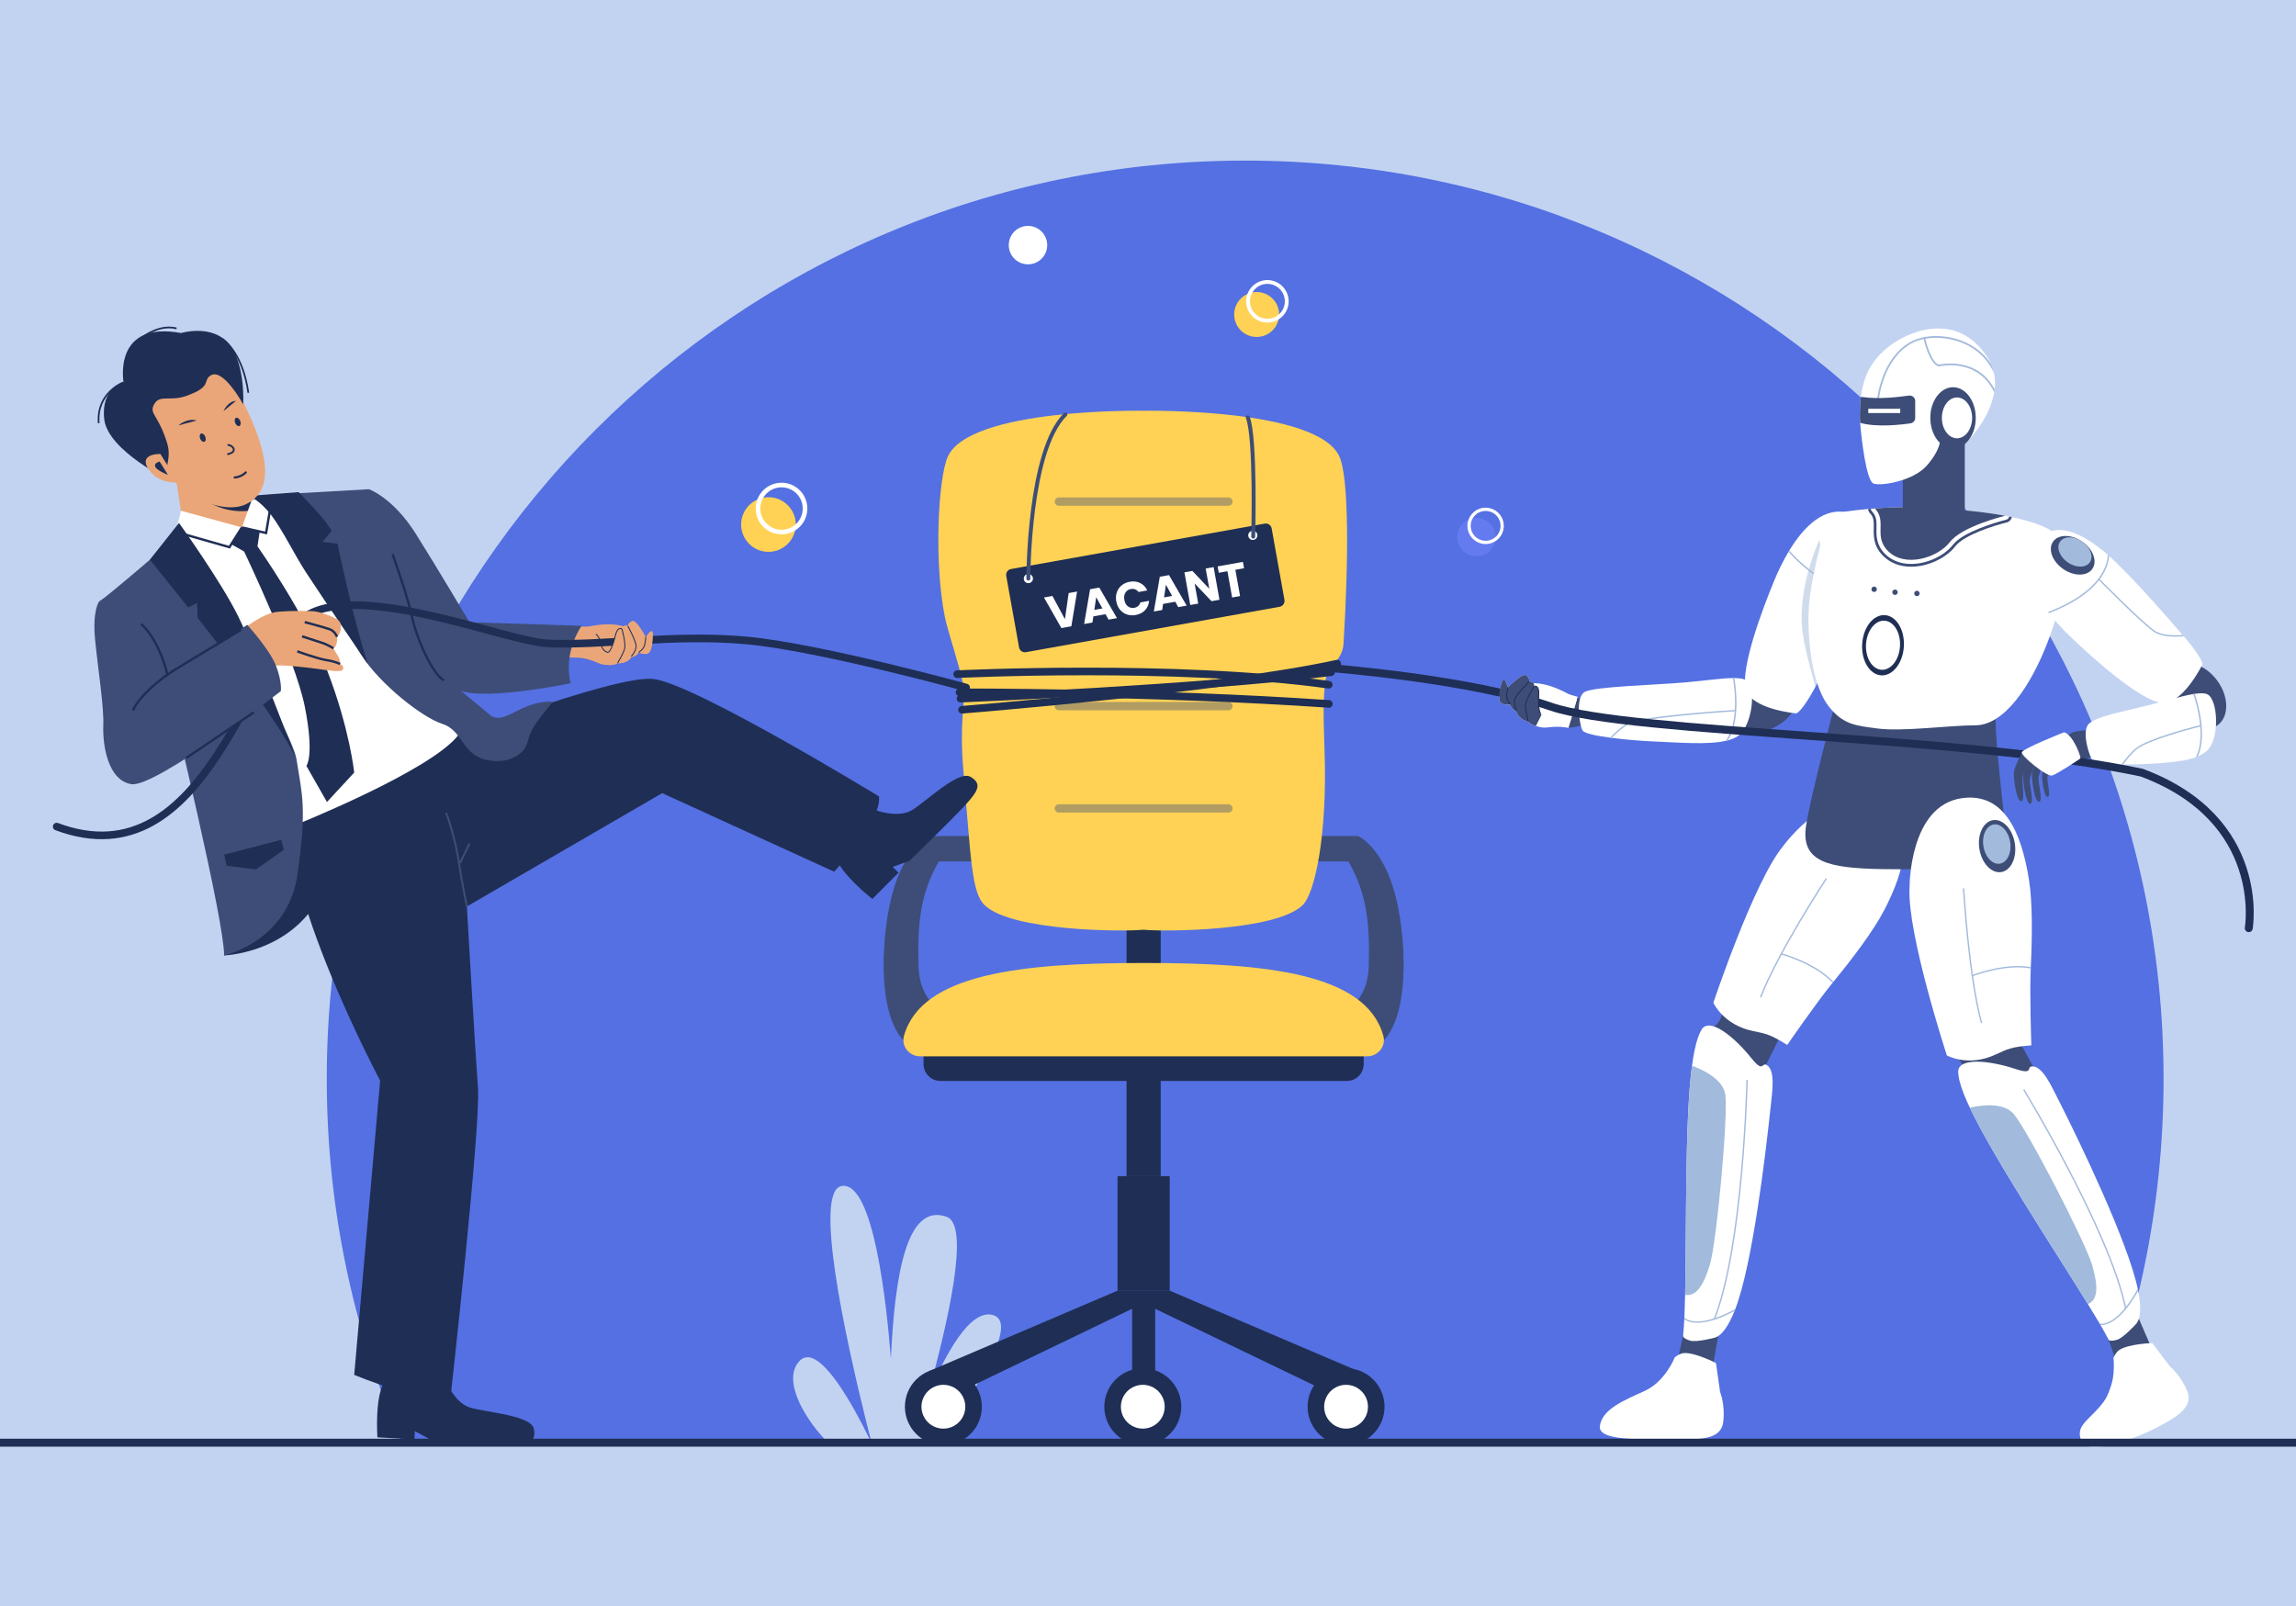 <svg width="486" height="340" viewBox="0 0 486 340" fill="none" xmlns="http://www.w3.org/2000/svg">
<rect x="0" y="0" width="486" height="340" fill="#808080" stroke="none"/>
<g clip-path="url(#clip0_8002_1192)">
<rect width="486" height="340" fill="#C2D3F2"/>
<path d="M457.968 228.396C457.968 255.769 452.317 281.817 442.106 305.432H85.029C74.827 281.817 69.167 255.769 69.167 228.396C69.167 121.038 156.205 34 263.571 34C370.932 34 457.968 121.038 457.968 228.396Z" fill="#5470E2"/>
<path d="M184.239 304.993H175.956L174.705 304.876C173.369 303.431 172.168 301.927 171.176 300.415C167.925 295.542 166.674 290.669 169.295 288.066C172.646 284.73 178.317 293.543 182.467 301.474C183.097 302.683 183.693 303.867 184.239 304.993Z" fill="#C2D3F2"/>
<path d="M189.716 304.993H184.381C184.096 303.901 183.81 302.758 183.499 301.566C178.82 282.722 172.175 252.117 178.148 251.093C184.927 249.942 187.7 276.287 188.573 287.645C188.808 290.737 188.909 292.728 188.909 292.728L188.573 292.694L189.447 302.12L189.716 304.993Z" fill="#C2D3F2"/>
<path d="M196.243 295.929C196.234 295.937 196.226 295.954 196.226 295.979C195.587 298.265 194.94 300.482 194.31 302.582C194.075 303.406 193.832 304.212 193.597 304.993H188.136C188.153 304.01 188.17 303.019 188.178 302.002C188.253 297.331 188.354 292.425 188.573 287.645C189.396 270.204 191.832 254.444 200.435 257.636C205.317 259.451 200.83 279.487 196.243 295.929Z" fill="#C2D3F2"/>
<path d="M200.158 303.128C199.705 303.758 199.251 304.38 198.806 304.993H192.815C193.093 304.186 193.395 303.363 193.698 302.523C194.462 300.389 195.311 298.163 196.226 295.978C196.226 295.953 196.235 295.936 196.243 295.928C200.175 286.427 205.249 277.353 209.979 278.353C215.633 279.555 207.694 292.576 200.158 303.128Z" fill="#C2D3F2"/>
<path d="M277.873 176.996H287.444C287.444 176.996 292.701 179.195 295.397 189.7C298.093 200.205 298.969 222.6 287.511 222.6L283.737 214.456C283.737 214.456 289.533 212.828 289.735 204.358C289.938 195.889 289.466 189.374 285.421 182.371H277.266L277.873 176.996Z" fill="#3D4D77"/>
<path d="M206.276 176.996H196.705C196.705 176.996 191.448 179.195 188.752 189.7C186.056 200.205 185.18 222.6 196.638 222.6L200.412 214.456C200.412 214.456 194.616 212.828 194.414 204.358C194.212 195.889 194.683 189.374 198.728 182.371H206.883L206.276 176.996Z" fill="#3D4D77"/>
<path d="M285.1 228.843H199.049C197.086 228.843 195.494 227.251 195.494 225.288V222.98H288.655V225.288C288.655 227.251 287.063 228.843 285.1 228.843Z" fill="#1F2E54"/>
<path d="M245.687 190.3H238.462V249.005H245.687V190.3Z" fill="#1F2E54"/>
<path d="M247.596 249.005H236.554V273.248H247.596V249.005Z" fill="#1F2E54"/>
<path d="M247.596 273.247L287.542 290.298L282.765 295.51L236.554 273.247H247.596Z" fill="#1F2E54"/>
<path d="M236.554 273.247L196.608 290.298L201.385 295.51L247.596 273.247H236.554Z" fill="#1F2E54"/>
<path d="M283.552 96.732C278.992 86.308 242.075 86.96 242.075 86.96C242.075 86.96 205.159 86.308 200.598 96.732C198.561 101.389 197.671 119.194 200.025 130.727C200.665 133.866 203.83 143.14 204.104 146.338C204.24 147.921 203.085 153.438 203.908 162.97C205.539 181.838 205.63 188.939 208.416 191.629C214.147 197.162 237.854 197.271 242.076 196.83C246.297 197.271 270.005 197.162 275.736 191.629C278.381 189.075 281.041 176.335 280.358 158.576C280.044 150.417 280.202 147.554 280.437 144.769C280.76 140.925 284.158 140.085 284.391 136.271C285.506 117.983 285.496 101.177 283.552 96.732Z" fill="#FFD255"/>
<path d="M194.741 223.631C192.492 223.631 190.738 221.511 191.336 219.343C194.986 206.105 216.311 203.87 242.074 203.87C267.864 203.87 289.208 205.97 292.824 219.348C293.41 221.516 291.662 223.632 289.416 223.632H194.741V223.631Z" fill="#FFD255"/>
<path d="M284.923 305.961C289.421 305.961 293.067 302.315 293.067 297.817C293.067 293.32 289.421 289.674 284.923 289.674C280.426 289.674 276.78 293.32 276.78 297.817C276.78 302.315 280.426 305.961 284.923 305.961Z" fill="#1F2E54"/>
<path d="M284.923 302.454C287.484 302.454 289.56 300.378 289.56 297.817C289.56 295.256 287.484 293.18 284.923 293.18C282.362 293.18 280.286 295.256 280.286 297.817C280.286 300.378 282.362 302.454 284.923 302.454Z" fill="white"/>
<path d="M241.897 305.961C246.395 305.961 250.041 302.315 250.041 297.817C250.041 293.32 246.395 289.674 241.897 289.674C237.4 289.674 233.754 293.32 233.754 297.817C233.754 302.315 237.4 305.961 241.897 305.961Z" fill="#1F2E54"/>
<path d="M241.898 302.454C244.459 302.454 246.535 300.378 246.535 297.817C246.535 295.256 244.459 293.18 241.898 293.18C239.337 293.18 237.261 295.256 237.261 297.817C237.261 300.378 239.337 302.454 241.898 302.454Z" fill="white"/>
<path d="M199.688 305.961C204.185 305.961 207.831 302.315 207.831 297.817C207.831 293.32 204.185 289.674 199.688 289.674C195.19 289.674 191.544 293.32 191.544 297.817C191.544 302.315 195.19 305.961 199.688 305.961Z" fill="#1F2E54"/>
<path d="M199.688 302.454C202.249 302.454 204.325 300.378 204.325 297.817C204.325 295.256 202.249 293.18 199.688 293.18C197.127 293.18 195.051 295.256 195.051 297.817C195.051 300.378 197.127 302.454 199.688 302.454Z" fill="white"/>
<path d="M244.518 274.853H239.632V292.669H244.518V274.853Z" fill="#1F2E54"/>
<g opacity="0.4">
<path d="M260.019 107.074H224.129C223.641 107.074 223.247 106.678 223.247 106.192C223.247 105.704 223.642 105.309 224.129 105.309H260.019C260.507 105.309 260.902 105.705 260.902 106.192C260.902 106.679 260.507 107.074 260.019 107.074Z" fill="#3D4D77"/>
<path d="M260.019 128.726H224.129C223.641 128.726 223.247 128.331 223.247 127.844C223.247 127.356 223.642 126.962 224.129 126.962H260.019C260.507 126.962 260.902 127.357 260.902 127.844C260.902 128.331 260.507 128.726 260.019 128.726Z" fill="#3D4D77"/>
<path d="M260.019 150.378H224.129C223.641 150.378 223.247 149.983 223.247 149.496C223.247 149.009 223.642 148.614 224.129 148.614H260.019C260.507 148.614 260.902 149.009 260.902 149.496C260.902 149.983 260.507 150.378 260.019 150.378Z" fill="#3D4D77"/>
<path d="M260.019 172.031H224.129C223.641 172.031 223.247 171.635 223.247 171.149C223.247 170.661 223.642 170.266 224.129 170.266H260.019C260.507 170.266 260.902 170.662 260.902 171.149C260.902 171.635 260.507 172.031 260.019 172.031Z" fill="#3D4D77"/>
</g>
<path d="M364.627 212.698C364.627 212.698 364.994 216.417 362.412 217.502C360.189 218.436 370.722 229.632 370.722 229.632C370.722 229.632 370.974 231.049 371.276 230.505C371.578 229.961 376.916 219.207 376.916 219.207L364.627 212.698Z" fill="#3D4D77"/>
<path d="M362.673 212.285C362.673 212.285 364.749 216.998 371.136 218.298C373.752 218.821 374.867 219.048 378.304 221.229C378.304 221.229 384.59 212.11 387.898 208.085C387.959 208.013 388.027 207.933 388.085 207.846C391.903 203.199 396.521 197.177 398.876 192.616C403.321 184.002 405.732 174.894 397.742 170.473C387.758 164.968 377.484 179.064 377.484 179.064C371.274 186.521 362.673 212.285 362.673 212.285Z" fill="white"/>
<path d="M372.798 211.194C376.469 201.706 386.601 186.233 386.703 186.078L386.46 185.92C386.358 186.075 376.211 201.573 372.528 211.088L372.798 211.194Z" fill="#A2BADB"/>
<path d="M377.135 202.117C378.2 202.42 384.303 204.253 387.898 208.084C387.959 208.013 388.027 207.933 388.084 207.845C384.492 204.072 378.548 202.232 377.276 201.862C377.124 201.818 377.038 201.802 377.028 201.795L376.968 202.075C376.978 202.083 377.029 202.089 377.135 202.117Z" fill="#A2BADB"/>
<path d="M356.27 282.772L354.995 288.475C354.995 288.475 362.549 289.806 362.526 289.685C362.503 289.565 363.775 282.287 363.775 282.287L356.27 282.772Z" fill="#3D4D77"/>
<path d="M354.502 287.359C354.502 287.359 352.535 292.468 348.131 294.474C343.728 296.48 339.1 298.336 338.643 301.939C338.187 305.542 350.234 304.523 355.219 304.666C360.205 304.808 364.304 304.667 364.76 301.063C365.217 297.46 364.1 294.71 364.1 294.71L363.221 288.564C363.221 288.564 358.888 286.331 356.466 286.455C355.531 286.502 354.502 287.359 354.502 287.359Z" fill="white"/>
<path d="M357.713 283.813C359.075 284.25 363.031 283.187 363.031 283.187C364.545 282.685 365.924 280.607 367.15 277.554C367.204 277.423 367.254 277.28 367.316 277.135C370.992 267.606 373.741 244.177 374.728 234.956C374.749 234.737 374.773 234.529 374.797 234.321C375.121 231.225 375.86 226.669 374.002 225.5C372.838 224.767 373.38 227.345 370.694 223.988C367.06 219.457 361.852 215.275 360.195 217.952C359.945 218.366 359.704 218.873 359.485 219.471C359.447 219.563 359.419 219.653 359.384 219.756C358.873 221.266 358.464 223.263 358.151 225.631C356.604 237.134 357.003 260.622 356.692 274.138C356.65 275.873 356.597 277.503 356.534 278.993C356.523 279.102 356.513 279.212 356.514 279.318C356.448 280.583 356.369 281.743 356.273 282.776C356.273 282.776 356.031 283.272 357.713 283.813Z" fill="white"/>
<path d="M356.692 274.137C358.955 274.509 360.538 272.338 361.928 267.771C363.403 262.9 365.839 235.953 365.2 231.721C364.679 228.26 359.874 226.246 358.151 225.631C356.604 237.133 357.003 260.622 356.692 274.137Z" fill="#A2BADB"/>
<path d="M363.032 279.296C369.165 263.635 369.946 228.945 369.952 228.631L369.663 228.625C369.657 228.939 368.876 263.578 362.761 279.191L363.032 279.296Z" fill="#A2BADB"/>
<path d="M356.514 279.318C357.719 280.112 359.452 280.249 361.611 279.753C362.186 279.621 362.789 279.447 363.44 279.226C364.924 278.694 366.271 278.028 367.149 277.553C367.202 277.422 367.253 277.279 367.314 277.135C366.439 277.621 364.874 278.421 363.141 279.009C363.03 279.046 362.908 279.086 362.787 279.126C360.559 279.84 358.108 280.153 356.534 278.992C356.523 279.102 356.513 279.211 356.514 279.318Z" fill="#A2BADB"/>
<path d="M388.371 149.184C388.371 149.184 383.062 169.425 382.273 174.945C381.191 182.517 387.042 183.794 398.339 183.999C408.987 184.193 425.542 183.478 425.542 183.478C425.542 183.478 421.44 152.594 422.586 149.32C423.732 146.045 388.371 149.184 388.371 149.184Z" fill="#3D4D77"/>
<path d="M372.329 155.14C377.111 154.082 380.472 150.891 379.835 148.012C379.199 145.132 374.806 143.655 370.023 144.713C365.241 145.77 361.88 148.962 362.517 151.841C363.154 154.72 367.547 156.197 372.329 155.14Z" fill="#3D4D77"/>
<path d="M369.498 145.729C370.456 150.206 380.254 151.03 380.254 151.03C380.254 151.03 381.431 150.666 384.18 145.593C384.237 145.459 384.318 145.324 384.387 145.189C384.434 145.068 384.495 144.969 384.543 144.86C385.714 142.645 386.982 140.223 388.227 137.792C390.74 132.822 393.142 127.793 394.473 124.27L394.616 123.919C394.785 123.485 394.922 123.065 395.049 122.68C397.89 113.791 395.693 109.906 391.373 108.625C386.215 107.108 381.849 111.432 378.733 116.563L378.713 116.588L378.703 116.612C378.663 116.686 378.623 116.748 378.583 116.821C377.442 118.731 376.462 120.742 375.689 122.595C372.807 129.507 368.529 141.265 369.498 145.729Z" fill="white"/>
<path opacity="0.5" d="M381.58 134.093C382.296 139.105 384.051 143.811 384.18 145.593C384.238 145.459 384.318 145.324 384.388 145.189C384.435 145.068 384.496 144.969 384.544 144.86C385.715 142.645 386.983 140.223 388.227 137.792L385.136 114.263C385.136 114.263 380.244 124.609 381.58 134.093Z" fill="#A2BADB"/>
<path d="M378.717 116.588L378.701 116.609C378.659 116.682 378.621 116.744 378.58 116.818C382.654 121.308 386.168 123.33 388.907 124.144C388.994 124.177 389.096 124.201 389.186 124.222C389.319 124.265 389.466 124.3 389.601 124.332C391.858 124.865 393.522 124.58 394.477 124.269L394.619 123.921C392.766 124.603 386.917 125.556 378.737 116.557L378.717 116.588Z" fill="#A2BADB"/>
<path d="M328.848 151.254C329.017 152.972 330.757 154.207 332.734 154.014C334.712 153.82 340.841 151.813 340.673 150.095C340.504 148.377 334.102 147.599 332.124 147.793C330.147 147.987 328.68 149.536 328.848 151.254Z" fill="#3D4D77"/>
<path d="M332.364 152.887C331.935 153.012 331.636 153.102 331.636 153.102L327.379 152.774L322.062 149.001C322.062 149.001 318.539 145.084 323.989 144.649C324.184 144.635 324.387 144.624 324.585 144.629C324.594 144.632 324.594 144.632 324.594 144.632C327.275 144.618 330.16 145.911 332.14 147.011C332.807 147.385 333.38 147.74 333.797 148.012L332.364 152.887Z" fill="white"/>
<path d="M331.999 154.12C331.94 154.102 331.89 154.087 331.83 154.077C329.668 153.603 327.31 154.077 326.837 154.052C326.294 154.015 325.667 153.897 325.104 153.717C324.403 153.487 323.784 153.163 323.483 152.781C323.483 152.781 321.496 152.451 320.941 150.595C320.941 150.595 319.866 150.16 319.71 149.151C319.71 149.151 317.905 149.475 317.459 148.433C317.016 147.382 317.809 143.956 318.252 143.873C318.703 143.792 319.174 145.532 319.174 145.532C319.174 145.532 322.341 142.299 323.102 142.993C323.871 143.689 323.696 144.298 323.696 144.298C323.696 144.298 324.299 144.254 324.584 144.631C324.593 144.633 324.593 144.633 324.593 144.633C324.709 144.787 324.773 144.996 324.735 145.302C324.735 145.302 325.862 144.845 325.712 147.169C325.561 149.492 325.825 150.715 326.113 151.083C326.158 151.143 326.225 151.226 326.312 151.325C326.834 151.91 328.05 153.077 329.17 152.763C330.479 152.397 331.321 148.905 331.729 146.896L332.139 147.011L333.938 147.511L333.796 148.013L332.363 152.888L331.999 154.12Z" fill="white"/>
<path d="M334.98 154.639C335.318 155.235 337.724 155.768 340.804 156.165C340.911 156.19 341.029 156.202 341.158 156.212C344.204 156.613 347.843 156.897 350.755 157.008C355.54 157.203 361.462 157.718 365.302 156.84C365.451 156.814 365.587 156.777 365.735 156.739L365.747 156.737C366.518 156.522 367.203 156.257 367.75 155.9C371.017 153.81 371.778 145.404 369.723 144.056C369.187 143.7 368.289 143.568 367.111 143.554L367.099 143.555C367.006 143.553 366.912 143.55 366.808 143.548L366.796 143.55C364.295 143.585 360.654 144.129 356.576 144.482C350.328 145.036 337.402 145.336 335.418 146.498C333.423 147.662 334.304 153.447 334.98 154.639Z" fill="white"/>
<path d="M365.302 156.84C365.45 156.814 365.587 156.777 365.734 156.739L365.746 156.737C368.568 152.36 367.321 144.757 367.11 143.554L367.099 143.555C367.005 143.553 366.912 143.55 366.807 143.548C366.909 144.109 367.411 147.089 367.212 150.301C367.212 150.406 367.198 150.501 367.195 150.594C367.029 152.826 366.521 155.136 365.302 156.84Z" fill="#A2BADB"/>
<path d="M340.804 156.165C340.911 156.19 341.029 156.202 341.158 156.212C342.131 155.208 343.338 154.099 344.611 153.404C347.317 151.891 365.63 150.691 367.194 150.596L367.298 150.586L367.281 150.296L367.212 150.303C365.684 150.394 347.287 151.581 344.469 153.15C343.11 153.901 341.807 155.112 340.804 156.165Z" fill="#A2BADB"/>
<path d="M384.607 144.477C385.222 146.413 386.01 148.118 386.984 149.405C390.091 153.487 392.933 153.614 397.235 154.206C402.603 154.96 412.483 153.557 418.115 153.556C430.416 153.556 440.404 120.15 436.357 114.259C434.814 112.01 430.698 110.503 425.851 109.47C425.666 109.436 425.48 109.401 425.294 109.355C425.016 109.297 424.727 109.25 424.436 109.192C414.777 107.395 403.078 107.383 403.078 107.383C401.373 107.383 399.112 107.476 396.863 107.65C396.573 107.673 396.283 107.696 395.993 107.719C395.808 107.731 395.61 107.754 395.425 107.765C392.004 108.055 388.874 108.484 388.015 108.913C386.485 109.678 383.819 120.451 383.053 126.677C382.485 131.304 382.821 138.853 384.607 144.477Z" fill="white"/>
<path d="M395.82 108.647C396.666 109.539 396.642 110.433 396.619 111.789C396.585 113.505 396.539 115.651 398.672 117.749C400.157 119.198 402.173 119.975 404.528 119.975C408.064 119.975 411.902 118.189 413.885 115.65C415.775 113.203 422.385 111.174 424.773 110.606C425.33 110.466 425.759 110.002 425.852 109.469C425.667 109.434 425.48 109.399 425.295 109.353C425.226 109.678 424.982 109.956 424.646 110.037C422.199 110.629 415.417 112.716 413.422 115.29C411.555 117.701 407.891 119.395 404.528 119.395C402.337 119.395 400.447 118.676 399.078 117.342C397.119 115.406 397.166 113.411 397.2 111.8C397.223 110.408 397.246 109.318 396.238 108.251C396.099 108.101 396.017 107.915 395.995 107.718C395.809 107.73 395.612 107.753 395.426 107.764C395.449 108.09 395.588 108.403 395.82 108.647Z" fill="#3D4D77"/>
<path d="M399.693 116.717C403.242 120.207 410.118 118.132 412.738 114.757C415.359 111.371 424.438 109.191 424.438 109.191C414.779 107.394 403.08 107.382 403.08 107.382C401.375 107.382 399.114 107.475 396.865 107.649C399.519 110.444 396.458 113.54 399.693 116.717Z" fill="#3D4D77"/>
<path d="M402.994 136.87C403.206 133.35 401.403 130.378 398.967 130.231C396.53 130.084 394.383 132.818 394.171 136.338C393.959 139.857 395.762 142.829 398.198 142.976C400.634 143.123 402.782 140.389 402.994 136.87Z" fill="#1F2E54"/>
<path d="M402.179 136.821C402.352 133.951 400.882 131.528 398.896 131.408C396.909 131.288 395.159 133.517 394.986 136.387C394.813 139.256 396.283 141.68 398.269 141.799C400.255 141.919 402.006 139.69 402.179 136.821Z" fill="white"/>
<path d="M398.535 132.393C398.535 132.393 397.023 132.465 396.159 134.65" stroke="white" stroke-width="0.17" stroke-miterlimit="10" stroke-linecap="round" stroke-linejoin="round"/>
<path d="M405.76 126.214C406.077 126.214 406.333 125.958 406.333 125.642C406.333 125.325 406.077 125.069 405.76 125.069C405.444 125.069 405.188 125.325 405.188 125.642C405.188 125.958 405.444 126.214 405.76 126.214Z" fill="#3D4D77"/>
<path d="M401.123 125.956C401.439 125.956 401.695 125.699 401.695 125.383C401.695 125.066 401.439 124.81 401.123 124.81C400.806 124.81 400.55 125.066 400.55 125.383C400.55 125.699 400.806 125.956 401.123 125.956Z" fill="#3D4D77"/>
<path d="M396.703 125.328C397.019 125.328 397.276 125.071 397.276 124.755C397.276 124.439 397.019 124.182 396.703 124.182C396.386 124.182 396.13 124.439 396.13 124.755C396.13 125.071 396.386 125.328 396.703 125.328Z" fill="#3D4D77"/>
<path d="M412.965 222.874C412.965 222.874 416.219 224.712 415.623 227.448C415.109 229.804 430.325 227.619 430.325 227.619C430.325 227.619 431.63 228.228 431.358 227.668C431.087 227.108 425.356 216.558 425.356 216.558L412.965 222.874Z" fill="#3D4D77"/>
<path d="M412.098 223.443C412.098 223.443 416.574 225.992 422.477 223.23C424.89 222.091 425.92 221.61 429.98 221.313C429.98 221.313 429.595 210.244 429.853 205.039C429.86 204.946 429.866 204.841 429.861 204.737C430.158 198.73 430.279 191.141 429.454 186.075C427.89 176.509 424.4 167.758 415.349 168.969C404.05 170.496 404.198 187.938 404.198 187.938C403.654 197.628 412.098 223.443 412.098 223.443Z" fill="white"/>
<path d="M423.608 184.627C425.678 184.297 426.965 181.569 426.481 178.533C425.997 175.498 423.926 173.305 421.856 173.635C419.786 173.965 418.5 176.693 418.983 179.728C419.467 182.764 421.538 184.957 423.608 184.627Z" fill="#3D4D77"/>
<path d="M423.324 182.849C424.887 182.6 425.858 180.54 425.493 178.249C425.128 175.957 423.565 174.301 422.002 174.55C420.439 174.799 419.468 176.859 419.833 179.151C420.199 181.442 421.762 183.098 423.324 182.849Z" fill="#A2BADB"/>
<path d="M419.578 216.535C416.874 206.728 415.791 188.264 415.78 188.079L415.491 188.097C415.502 188.282 416.586 206.775 419.299 216.611L419.578 216.535Z" fill="#A2BADB"/>
<path d="M417.655 206.661C418.691 206.27 424.684 204.106 429.854 205.04C429.861 204.946 429.867 204.841 429.862 204.737C424.728 203.847 418.858 205.912 417.616 206.372C417.468 206.426 417.389 206.466 417.377 206.466L417.495 206.727C417.507 206.727 417.553 206.701 417.655 206.661Z" fill="#A2BADB"/>
<path d="M446.306 283.569L448.199 288.964C448.199 288.964 455.484 285.355 455.4 285.266C455.314 285.178 452.576 278.804 452.576 278.804L446.306 283.569Z" fill="#3D4D77"/>
<path d="M448.082 283.657C449.461 283.281 452.199 280.235 452.199 280.235C453.196 278.989 453.22 276.496 452.585 273.267C452.559 273.128 452.523 272.981 452.496 272.826C450.388 262.832 440.137 241.571 435.942 233.3C435.841 233.106 435.747 232.918 435.654 232.731C434.239 229.958 432.377 225.735 430.182 225.766C428.808 225.785 430.666 227.652 426.585 226.3C421.069 224.48 414.424 223.81 414.492 226.958C414.508 227.442 414.583 227.998 414.724 228.619C414.742 228.717 414.768 228.807 414.794 228.913C415.188 230.456 415.933 232.355 416.961 234.51C421.93 244.999 434.853 264.595 441.955 276.098C442.864 277.575 443.707 278.972 444.467 280.255C444.518 280.353 444.569 280.451 444.627 280.54C445.26 281.636 445.826 282.652 446.309 283.571C446.309 283.571 446.376 284.119 448.082 283.657Z" fill="white"/>
<path d="M441.956 276.098C444.056 275.178 444.201 272.494 442.879 267.907C441.462 263.018 429.032 238.978 426.192 235.777C423.868 233.158 418.742 234.087 416.962 234.51C421.931 244.999 434.854 264.595 441.956 276.098Z" fill="#A2BADB"/>
<path d="M447.356 287.517C447.356 287.517 448.115 292.939 445.237 296.828C442.36 300.718 439.202 301.63 440.551 305.003C441.901 308.375 451.95 304.595 456.379 302.302C460.808 300.008 464.324 297.896 462.975 294.523C461.625 291.151 459.315 289.288 459.315 289.288L455.565 284.34C455.565 284.34 450.693 284.489 448.636 285.772C447.841 286.268 447.356 287.517 447.356 287.517Z" fill="white"/>
<path d="M450.082 276.971C446.694 260.497 428.659 230.863 428.493 230.598L428.248 230.751C428.414 231.017 446.421 260.607 449.798 277.03L450.082 276.971Z" fill="#A2BADB"/>
<path d="M444.628 280.54C446.071 280.549 447.6 279.72 449.139 278.128C449.55 277.704 449.961 277.23 450.387 276.689C451.341 275.435 452.108 274.144 452.585 273.267C452.558 273.127 452.523 272.98 452.496 272.825C452.026 273.71 451.15 275.234 450.017 276.671C449.944 276.762 449.864 276.862 449.784 276.962C448.304 278.774 446.42 280.371 444.467 280.255C444.518 280.353 444.568 280.451 444.628 280.54Z" fill="#A2BADB"/>
<path d="M469.418 153.526C471.874 151.724 471.832 147.495 469.326 144.082C466.82 140.669 462.799 139.363 460.344 141.165C457.889 142.967 457.93 147.196 460.436 150.609C462.942 154.022 466.963 155.328 469.418 153.526Z" fill="#3D4D77"/>
<path d="M457.351 148.774C461.872 149.513 466.194 140.675 466.194 140.675C466.194 140.675 466.29 139.395 462.255 134.708C462.163 134.617 462.088 134.523 462.005 134.437C457.035 128.655 450.605 121.457 446.432 117.704L446.16 117.446C445.811 117.135 445.468 116.856 445.154 116.597C437.915 110.714 433.489 111.351 430.733 114.915C427.445 119.169 429.88 124.808 433.528 129.566L433.538 129.573L433.55 129.595L433.563 129.617C433.616 129.683 433.661 129.741 433.714 129.807C435.079 131.565 436.596 133.204 438.044 134.598C443.441 139.801 452.834 148.052 457.351 148.774Z" fill="white"/>
<path d="M442.896 120.432C444.004 118.826 443.037 116.238 440.737 114.651C438.437 113.064 435.674 113.079 434.566 114.685C433.458 116.291 434.425 118.879 436.725 120.466C439.025 122.053 441.788 122.038 442.896 120.432Z" fill="#3D4D77"/>
<path d="M442.375 119.038C443.216 117.819 442.483 115.855 440.737 114.651C438.992 113.446 436.895 113.458 436.054 114.677C435.213 115.896 435.946 117.861 437.691 119.065C439.437 120.269 441.534 120.257 442.375 119.038Z" fill="#A2BADB"/>
<path d="M433.551 129.596L433.563 129.619C433.617 129.684 433.661 129.743 433.715 129.808C439.378 127.644 442.538 125.105 444.292 122.849C444.354 122.78 444.414 122.694 444.466 122.617C444.554 122.51 444.641 122.385 444.719 122.271C446.036 120.362 446.375 118.708 446.432 117.705L446.16 117.447C446.122 119.421 444.885 125.216 433.528 129.567L433.551 129.596Z" fill="#A2BADB"/>
<path d="M455.874 133.729C457.544 134.881 460.32 134.88 462.256 134.709C462.164 134.618 462.088 134.523 462.006 134.438C460.131 134.582 457.565 134.544 456.038 133.491C453.509 131.745 445.295 123.457 444.466 122.617C444.425 122.574 444.403 122.545 444.403 122.545L444.191 122.751C444.21 122.764 444.241 122.8 444.293 122.849C445.327 123.901 453.325 131.97 455.874 133.729Z" fill="#A2BADB"/>
<path d="M436.487 158.845C436.916 160.517 438.825 161.471 440.75 160.977C442.674 160.483 448.425 157.562 447.995 155.89C447.566 154.218 441.12 154.429 439.195 154.923C437.27 155.417 436.057 157.174 436.487 158.845Z" fill="#3D4D77"/>
<path d="M443.065 161.253C443.49 161.79 445.949 161.949 449.054 161.869C449.164 161.877 449.282 161.871 449.411 161.861C452.481 161.79 461.152 161.747 464.813 160.292C464.956 160.243 465.085 160.186 465.226 160.127L465.238 160.124C465.967 159.793 466.603 159.426 467.09 158.99C469.998 156.424 469.463 148.001 467.227 146.983C466.643 146.714 465.735 146.72 464.568 146.887L464.557 146.89C464.464 146.902 464.372 146.914 464.268 146.929L464.256 146.932C461.789 147.35 458.275 148.444 454.299 149.417C448.209 150.921 444.034 151.69 442.252 153.141C440.458 154.595 442.215 160.178 443.065 161.253Z" fill="white"/>
<path d="M464.812 160.293C464.955 160.244 465.084 160.187 465.224 160.128L465.236 160.125C467.355 155.367 464.959 148.045 464.566 146.888L464.555 146.891C464.462 146.903 464.37 146.915 464.266 146.93C464.452 147.468 465.404 150.337 465.7 153.541C465.715 153.645 465.716 153.741 465.727 153.833C465.904 156.062 465.756 158.423 464.812 160.293Z" fill="#A2BADB"/>
<path d="M449.053 161.869C449.163 161.877 449.281 161.871 449.41 161.861C450.218 160.72 451.242 159.439 452.393 158.557C454.836 156.648 464.197 154.165 465.727 153.832L465.829 153.806L465.768 153.522L465.701 153.539C464.204 153.864 454.758 156.345 452.215 158.327C450.985 159.278 449.884 160.675 449.053 161.869Z" fill="#A2BADB"/>
<path d="M402.778 108.081C402.778 108.081 404.414 110.1 409.271 110.1C413.5 110.1 415.893 108.081 415.893 108.081V78.791L402.778 97.974V108.081Z" fill="#3D4D77"/>
<path d="M422.221 82.436C422.192 82.642 422.163 82.848 422.125 83.054C421.14 88.928 416.089 93.854 416.089 93.854C416.089 93.854 417.31 88.664 415.95 84.826C414.597 80.988 412.707 82.083 410.943 83.774C409.171 85.48 407.664 86.517 409.707 89.34C411.752 92.148 410.663 95.376 407.833 98.589C405.01 101.802 398.327 102.949 396.584 102.383C395.039 101.868 393.974 92.641 393.745 89.524C393.709 89.097 393.694 88.789 393.694 88.627C393.679 86.987 393.702 85.546 393.893 84.069C394.018 83.069 394.224 82.047 394.54 80.937C395.223 78.467 396.768 75.54 400.356 72.96C402.694 71.283 406.678 69.365 410.833 69.548C410.943 69.548 411.061 69.563 411.171 69.57C414.318 69.798 417.531 71.246 420.2 74.937C420.428 75.26 420.641 75.577 420.817 75.9C420.825 75.907 420.84 75.907 420.84 75.907C420.876 75.981 420.92 76.04 420.957 76.106C421.133 76.415 421.295 76.731 421.427 77.047C421.707 77.657 421.913 78.268 422.045 78.885C422.316 80.084 422.346 81.275 422.221 82.436Z" fill="white"/>
<path d="M422.221 82.436C422.191 82.642 422.162 82.848 422.125 83.054C418.552 75.599 410.501 77.554 410.421 77.576L410.369 77.591L410.318 77.569C408.48 76.944 407.414 72.782 407.178 71.783C407.156 71.665 407.141 71.591 407.134 71.57L407.494 71.496C407.494 71.504 407.516 71.585 407.546 71.717C407.773 72.702 408.788 76.591 410.384 77.201C411.119 77.047 418.589 75.562 422.221 82.436Z" fill="#A2BADB"/>
<path d="M422.044 78.885C420.213 74.996 417.095 73.18 414.735 72.349C412.397 71.525 409.787 71.312 407.545 71.717C407.42 71.731 407.295 71.754 407.178 71.783C406.23 71.974 405.347 72.283 404.597 72.702C398.613 76.04 397.745 84.282 397.738 84.37L397.377 84.333C397.385 84.245 398.267 75.812 404.421 72.385C407.098 70.893 411.288 70.738 414.861 72.003C416.92 72.731 419.537 74.179 421.427 77.046C421.706 77.658 421.912 78.268 422.044 78.885Z" fill="#A2BADB"/>
<path d="M418.211 88.467C418.211 92.051 416.059 94.957 413.404 94.957C410.749 94.957 408.596 92.051 408.596 88.467C408.596 84.882 410.749 81.976 413.404 81.976C416.059 81.976 418.211 84.882 418.211 88.467Z" fill="#3D4D77"/>
<path d="M417.447 88.467C417.447 90.854 416.013 92.79 414.244 92.79C412.476 92.79 411.042 90.854 411.042 88.467C411.042 86.079 412.476 84.143 414.244 84.143C416.013 84.143 417.447 86.079 417.447 88.467Z" fill="white"/>
<path d="M405.393 84.868V88.512C405.393 89.074 404.958 89.542 404.371 89.627C402.251 89.942 397.21 90.504 393.746 89.525C393.712 89.099 393.695 88.792 393.695 88.631C393.678 86.988 393.703 85.548 393.891 84.067C394.018 84.042 394.155 84.033 394.291 84.059C397.577 84.553 401.859 84.067 404.022 83.753C404.745 83.641 405.393 84.178 405.393 84.868Z" fill="#3D4D77"/>
<path d="M402.225 86.543H395.464V87.445H402.225V86.543Z" fill="white"/>
<path d="M281.573 141.435C281.573 141.435 311.235 143.715 328.278 149.599C345.321 155.485 415.698 155.607 453.339 163.576C480 173.5 476 196.5 476 196.5" stroke="#1F2E54" stroke-width="1.681" stroke-miterlimit="10" stroke-linecap="round" stroke-linejoin="round"/>
<path d="M427.997 159.343C427.997 159.343 426.398 162.259 426.283 163.554C426.168 164.85 426.896 169.772 427.849 169.635C428.802 169.498 427.788 165.277 428.187 164.215C428.585 163.153 429.596 160.766 429.596 160.766L427.997 159.343Z" fill="#3D4D77"/>
<path d="M429.635 160.057C429.635 160.057 428.265 163.086 428.248 164.387C428.232 165.687 428.836 170.347 429.775 170.138C430.715 169.929 429.382 165.798 429.698 164.709C430.014 163.619 430.839 161.162 430.839 161.162L429.635 160.057Z" fill="#3D4D77"/>
<path d="M431.486 159.681C431.486 159.681 430.116 162.71 430.099 164.011C430.083 165.311 430.687 169.971 431.626 169.762C432.566 169.553 431.233 165.422 431.549 164.333C431.865 163.243 432.691 160.786 432.691 160.786L431.486 159.681Z" fill="#3D4D77"/>
<path d="M433.354 160.676C433.354 160.676 432.26 163.093 432.247 164.131C432.235 165.169 432.716 168.887 433.466 168.72C434.215 168.553 433.152 165.257 433.404 164.387C433.656 163.518 434.315 161.557 434.315 161.557L433.354 160.676Z" fill="#3D4D77"/>
<path d="M436.891 155.035C436.891 155.035 428.039 158.53 427.952 159.298C427.865 160.066 433.292 164.566 434.414 164.179C435.536 163.792 440.083 160.804 440.341 160.579C440.599 160.354 438.766 155.417 436.891 155.035Z" fill="white"/>
<path d="M317.457 148.43C317.903 149.472 319.707 149.148 319.707 149.148C319.864 150.158 320.939 150.592 320.939 150.592C321.492 152.448 323.48 152.778 323.48 152.778C323.782 153.16 324.4 153.484 325.102 153.715L326.308 151.322C326.22 151.222 326.154 151.139 326.109 151.08C325.821 150.711 325.557 149.487 325.708 147.165C325.858 144.842 324.731 145.299 324.731 145.299C324.871 144.206 323.692 144.294 323.692 144.294C323.692 144.294 323.868 143.685 323.098 142.989C322.338 142.295 319.17 145.528 319.17 145.528C319.17 145.528 318.699 143.788 318.248 143.869C317.807 143.953 317.013 147.379 317.457 148.43Z" fill="#3D4D77"/>
<path d="M324.734 145.298C324.734 145.298 325.862 144.845 325.709 147.166C325.557 149.487 325.819 150.709 326.109 151.083" stroke="#1F2E54" stroke-width="0.21" stroke-miterlimit="10"/>
<path d="M323.478 152.775C323.478 152.775 322.865 150.398 322.909 149.253C322.954 148.108 324.735 145.298 324.735 145.298" stroke="#1F2E54" stroke-width="0.21" stroke-miterlimit="10"/>
<path d="M323.691 144.294C323.691 144.294 320.934 146.982 320.643 148.036C320.352 149.09 321.012 150.462 321.012 150.462" stroke="#1F2E54" stroke-width="0.21" stroke-miterlimit="10"/>
<path d="M319.71 149.148C319.71 149.148 318.893 148.233 318.925 147.344C318.957 146.456 319.173 145.531 319.173 145.531" stroke="#1F2E54" stroke-width="0.21" stroke-miterlimit="10"/>
<path d="M47.438 202.273C47.438 202.273 66.58 201.724 70.346 182.19C74.111 162.656 57.323 162.499 57.323 162.499L50.733 180.151L47.438 202.273Z" fill="#1F2E54"/>
<path d="M60.382 173.235C60.382 173.235 61.48 183.591 67.129 198.967C72.778 214.344 80.466 228.778 80.466 228.778L74.975 291.067C74.975 291.067 89.88 297.343 95.371 295.774C95.371 295.774 101.805 238.192 101.177 230.19C100.549 222.189 98.823 191.907 98.823 191.907L140.166 167.913L176.567 184.544C176.567 184.544 186.687 173.796 186.06 168.618C186.06 168.618 146.913 144.691 138.284 143.749C129.654 142.808 90.508 158.173 90.508 158.173L68.541 168.372L60.382 173.235Z" fill="#1F2E54"/>
<path d="M36.135 93.796C36.147 94.008 38.636 110.341 38.648 110.552C43.379 126.157 58.915 115.003 58.492 111.832C58.421 111.316 56.86 109.907 55.51 108.78C55.122 108.439 54.746 108.134 54.417 107.875C53.889 107.441 53.525 107.159 53.525 107.159C53.525 107.159 53.466 107.089 53.361 106.971C53.279 106.866 53.255 106.443 53.255 105.938C53.255 105.174 53.279 104.212 53.102 103.871C51.88 101.57 51.094 98.517 51.094 98.517C46.773 97.202 41.524 94.924 37.203 93.609C37.203 93.609 36.147 93.796 36.135 93.796Z" fill="#EAA678"/>
<path d="M42.487 105.045C42.757 105.303 47.09 109.39 54.276 107.898C54.323 107.886 54.37 107.874 54.417 107.874C53.889 107.44 53.525 107.158 53.525 107.158C53.525 107.158 53.466 107.088 53.361 106.971C53.278 106.865 53.255 106.442 53.255 105.937C52.738 106.231 52.081 106.524 51.541 106.724C48.992 107.629 45.599 106.807 42.487 105.045Z" fill="#1F2E54"/>
<path d="M62.187 174.804C62.187 174.804 91.449 163.127 97.097 155.517L82.114 138.717L64.227 111.887L54.11 105.502L51.204 111.663L37.887 110.71L46.733 139.109L62.187 174.804Z" fill="white"/>
<path d="M48.773 115.115L51.675 116.762C51.675 116.762 62.501 139.355 64.541 149.711C66.581 160.067 64.855 162.146 64.855 162.146L69.209 169.794L74.975 163.558C74.975 163.558 74.033 154.379 69.327 142.141C64.62 129.902 54.5 115.664 54.5 115.664L55.049 112.056L51.205 111.663L48.773 115.115Z" fill="#1F2E54"/>
<path d="M51.204 111.663L53.255 105.938L57.5 105.956L56.323 112.84L51.204 111.663Z" fill="white"/>
<path d="M57.5 105.956L56.323 112.84L51.204 111.663" stroke="#1F2E54" stroke-width="0.5" stroke-miterlimit="10"/>
<path d="M38.319 108.133L51.204 111.663L48.557 115.841L37.201 112.605L38.319 108.133Z" fill="white"/>
<path d="M51.204 111.663L48.557 115.841L37.201 112.605" stroke="#1F2E54" stroke-width="0.5" stroke-miterlimit="10"/>
<path d="M37.084 113.899C37.084 113.899 22.296 126.715 21.002 127.303C21.002 127.303 32.181 131.539 34.652 141.894C37.123 152.25 47.44 194.859 47.44 202.273C47.44 202.273 60.972 199.331 62.973 185.093C64.973 170.854 63.954 168.372 62.777 160.841C61.599 153.309 37.084 113.899 37.084 113.899Z" fill="#3D4D77"/>
<path d="M47.438 180.935L59.52 177.797L60.069 179.915L54.185 184.073L47.988 183.288L47.438 180.935Z" fill="#1F2E54"/>
<path d="M37.888 110.71L31.729 118.488L39.829 128.597L41.711 127.655L41.829 130.833C41.829 130.833 59.127 152.367 62.775 160.84C62.775 160.84 54.067 137.894 50.419 130.48C46.772 123.066 37.888 110.71 37.888 110.71Z" fill="#1F2E54"/>
<path d="M121.699 133.426C121.699 133.426 128.187 131.086 132.514 132.783C137.405 134.7 133.072 137.319 133.072 137.319L127.138 139.302L123.143 138.419C123.143 138.419 120.043 136.39 120.069 136.245C120.093 136.099 121.699 133.426 121.699 133.426Z" fill="#EAA678"/>
<path d="M137.462 138.072C136.763 138.906 135.195 138.106 135.195 138.106C134.77 138.99 133.662 139.09 133.662 139.09C132.636 140.64 130.72 140.39 130.72 140.39C130.336 140.656 129.678 140.781 128.969 140.798C128.402 140.806 127.794 140.739 127.286 140.623C126.844 140.514 124.81 139.422 122.693 139.256C119.334 138.998 115.516 139.673 115.516 139.673L116.924 132.496L124.784 132.688C124.601 134.647 124.401 138.089 125.501 138.789C126.443 139.389 127.885 138.656 128.527 138.264C128.635 138.197 128.719 138.138 128.777 138.097C129.144 137.839 129.728 136.788 130.236 134.612C130.744 132.437 131.653 133.171 131.653 133.171C131.828 132.129 132.887 132.537 132.887 132.537C132.887 132.537 132.895 131.929 133.796 131.503C134.688 131.078 136.697 134.929 136.697 134.929C136.697 134.929 137.614 133.462 138.005 133.662C138.388 133.863 138.163 137.23 137.462 138.072Z" fill="#EAA678"/>
<path d="M78.113 103.572C78.113 103.572 83.212 105.376 87.998 112.985C92.783 120.595 99.373 131.735 99.373 131.735L123.104 132.492C123.104 132.492 119.143 137.983 120.79 144.652C120.79 144.652 103.374 148.288 97.49 146.249C91.606 144.209 86.193 135.737 86.193 135.737L78.583 110.319L78.113 103.572Z" fill="#3D4D77"/>
<path d="M55.99 104.827L78.112 103.572C78.112 103.572 85.722 123.655 87.135 130.244C88.547 136.834 92.41 143.651 93.98 143.965C95.549 144.278 100.706 148.915 103.688 151.347C106.669 153.779 110.042 148.455 116.671 148.534C117.642 148.545 112.553 152.915 111.768 156.76C110.984 160.604 105.884 162.094 101.805 160.525C97.727 158.957 97.726 154.563 93.568 153.229C89.41 151.896 80.468 144.914 76.466 138.638C72.464 132.362 55.99 104.827 55.99 104.827Z" fill="#3D4D77"/>
<path d="M83.105 117.308C84.859 122.343 86.542 127.481 87.134 130.245C88.546 136.835 92.41 143.652 93.979 143.965" stroke="#1F2E54" stroke-width="0.5" stroke-miterlimit="10"/>
<path d="M63.207 104.191C63.207 104.191 69.404 110.397 70.189 112.436L68.228 114.711L71.445 115.104C71.445 115.104 74.818 131.5 77.878 140.6C77.878 140.6 69.562 128.518 64.698 121.066C62.322 117.424 59.752 112.075 57.383 109.016C54.903 105.814 52.676 104.985 52.676 104.985L63.207 104.191Z" fill="#1F2E54"/>
<path d="M53.928 90.546C56.403 96.928 57.924 103.975 52.005 106.77C47.868 108.724 40.743 105.964 36.717 101.744C34.64 99.566 32.8 97.681 31.72 96.057C30.864 94.774 30.384 93.931 30.384 93.931L29.429 90.529L28.873 88.535C28.873 88.535 29.42 86.744 30.025 84.74C30.777 82.229 34.706 82.476 34.689 82.35C34.659 82.16 41.48 76.025 45.887 77.44C45.901 77.441 45.91 77.444 45.912 77.45C46.313 77.579 46.669 77.746 46.967 77.96C47.214 78.137 47.419 78.347 47.581 78.588C47.892 79.054 48.344 79.762 48.91 80.662C49.137 81.043 49.397 81.453 49.656 81.898C50.097 82.646 50.57 83.472 51.047 84.36C52.045 86.212 53.075 88.339 53.928 90.546Z" fill="#EAA678"/>
<path d="M43.262 93.52C43.558 93.399 43.639 92.914 43.443 92.438C43.248 91.961 42.85 91.673 42.554 91.794C42.259 91.915 42.178 92.4 42.374 92.876C42.569 93.353 42.967 93.641 43.262 93.52Z" fill="#1F2E54"/>
<path d="M50.669 90.184C50.964 90.063 51.045 89.579 50.849 89.102C50.654 88.626 50.256 88.338 49.961 88.459C49.665 88.58 49.584 89.064 49.78 89.541C49.975 90.018 50.373 90.306 50.669 90.184Z" fill="#1F2E54"/>
<path d="M35.952 101.631C36.127 101.89 22.837 95.45 22.068 88.77C21.299 82.091 26.157 80.939 26.157 80.939C26.157 80.939 23.77 67.841 38.335 70.504C38.335 70.504 44.872 68.522 48.442 72.809C52.011 77.096 51.479 85.611 51.479 85.611C51.479 85.611 47.296 77.934 44.662 79.446C42.754 80.541 45.143 81.787 39.473 83.808C35.971 85.057 33.807 83.46 32.64 85.569C31.473 87.677 33.457 87.61 35.36 93.762C36.531 97.546 34.264 99.131 35.952 101.631Z" fill="#1F2E54"/>
<path d="M26.158 80.94C26.158 80.94 20.382 83.063 20.892 89.588" stroke="#1F2E54" stroke-width="0.361" stroke-miterlimit="10"/>
<path d="M28.436 72.764C28.436 72.764 32.855 68.312 37.375 69.535" stroke="#1F2E54" stroke-width="0.361" stroke-miterlimit="10"/>
<path d="M47.061 71.744C47.061 71.744 51.343 74.395 52.567 83.163" stroke="#1F2E54" stroke-width="0.361" stroke-miterlimit="10"/>
<path d="M33.943 96.105C33.943 96.105 29.219 95.969 31.411 99.304C33.603 102.638 37.734 102.139 37.734 102.139L33.943 96.105Z" fill="#EAA678"/>
<path d="M33.784 97.705C33.784 97.705 30.648 98.525 35.557 100.546L33.784 97.705Z" fill="#1F2E54"/>
<path d="M47.296 87.044C47.296 87.044 48.188 84.946 49.958 84.869L47.296 87.044Z" fill="#1F2E54"/>
<path d="M37.749 90.062C37.867 89.971 39.681 88.438 41.645 89.032L37.749 90.062Z" fill="#1F2E54"/>
<path d="M48.317 94.205C49.243 94.254 50.431 95.639 48.259 96.144" stroke="#1F2E54" stroke-width="0.393" stroke-miterlimit="10" stroke-linecap="round" stroke-linejoin="round"/>
<path d="M52.024 100.012C52.024 100.012 51.256 100.939 49.682 101.087" stroke="#1F2E54" stroke-width="0.462" stroke-miterlimit="10" stroke-linecap="round" stroke-linejoin="round"/>
<path d="M81.82 291.923C81.82 291.923 89.034 293.85 94.231 292.046C94.231 292.046 96.113 297.045 99.617 298.038C103.122 299.03 112.418 299.657 113.005 302.508C113.592 305.359 111.764 305.664 108.205 305.676C104.647 305.688 91.138 304.769 91.138 304.769L87.81 302.981L87.717 304.721L79.886 304.305C79.886 304.305 79.19 294.67 81.82 291.923Z" fill="#1F2E54"/>
<path d="M176.728 180.599C176.728 180.599 182.981 176.518 185.11 171.445C185.11 171.445 190.089 173.385 193.168 171.439C196.247 169.494 202.925 162.996 205.438 164.463C207.951 165.931 206.957 167.495 204.589 170.151C202.222 172.807 192.513 182.246 192.513 182.246L188.959 183.528L190.192 184.76L184.651 190.309C184.651 190.309 177.015 184.39 176.728 180.599Z" fill="#1F2E54"/>
<path d="M94.43 172.07C94.43 172.07 96.37 177.172 97.176 182.818C97.725 186.662 98.823 191.907 98.823 191.907" stroke="#3D4D77" stroke-width="0.417" stroke-miterlimit="10"/>
<path d="M97.397 182.685L99.372 178.581" stroke="#3D4D77" stroke-width="0.417" stroke-miterlimit="10"/>
<path d="M204.496 145.554C204.496 145.554 173.43 137.003 158.053 135.591C142.677 134.179 127.693 136.729 116.004 136.219C107.287 135.839 76.936 123.196 65.011 130.257C53.087 137.317 44 187 12 175" stroke="#1F2E54" stroke-width="1.613" stroke-miterlimit="10" stroke-linecap="round" stroke-linejoin="round"/>
<path d="M137.463 138.072C136.763 138.906 135.196 138.106 135.196 138.106C134.771 138.99 133.662 139.09 133.662 139.09C132.637 140.64 130.72 140.39 130.72 140.39C130.337 140.656 129.678 140.781 128.97 140.798L128.528 138.264C128.637 138.197 128.72 138.138 128.778 138.097C129.145 137.839 129.729 136.788 130.237 134.612C130.745 132.437 131.654 133.171 131.654 133.171C131.829 132.129 132.888 132.537 132.888 132.537C132.888 132.537 132.896 131.929 133.797 131.503C134.689 131.078 136.698 134.929 136.698 134.929C136.698 134.929 137.615 133.462 138.007 133.662C138.388 133.863 138.163 137.23 137.463 138.072Z" fill="#EAA678"/>
<path d="M131.651 133.169C131.651 133.169 130.741 132.438 130.235 134.612C129.729 136.787 129.147 137.837 128.776 138.099" stroke="#1F2E54" stroke-width="0.201" stroke-miterlimit="10"/>
<path d="M128.777 138.099C128.777 138.099 128.353 138.215 127.697 137.482C127.042 136.749 127.162 134.947 126.136 134.26" stroke="#1F2E54" stroke-width="0.201" stroke-miterlimit="10"/>
<path d="M130.723 140.387C130.723 140.387 131.948 138.374 132.226 137.31C132.503 136.246 131.65 133.169 131.65 133.169" stroke="#1F2E54" stroke-width="0.201" stroke-miterlimit="10"/>
<path d="M133.632 138.949C133.632 138.949 134.621 137.872 134.647 136.823C134.673 135.774 132.889 132.537 132.889 132.537" stroke="#1F2E54" stroke-width="0.201" stroke-miterlimit="10"/>
<path d="M135.195 138.105C135.195 138.105 136.201 137.491 136.418 136.666C136.636 135.841 136.696 134.932 136.696 134.932" stroke="#1F2E54" stroke-width="0.201" stroke-miterlimit="10"/>
<path d="M51.622 133.102C51.622 133.102 55.631 129.783 58.843 129.519C62.055 129.257 65.811 129.3 66.889 129.476C67.968 129.651 71.161 130.698 71.795 131.493C72.43 132.288 72.13 134.362 71.349 134.822C71.349 134.822 71.548 136.674 70.583 137.252C70.583 137.252 71.058 138.132 71.58 138.961C72.102 139.791 71.974 140.567 71.974 140.567C71.974 140.567 72.897 140.905 72.603 141.7C72.309 142.495 68.921 141.826 66.877 141.561C64.834 141.296 60.578 140.819 59.064 140.892C57.55 140.965 53.438 140.542 53.438 140.542L51.622 133.102Z" fill="#EAA678"/>
<path d="M71.35 134.822C71.35 134.822 70.877 133.647 69.903 133.262C68.93 132.877 64.501 131.707 64.501 131.707" stroke="#1F2E54" stroke-width="0.5" stroke-miterlimit="10"/>
<path d="M70.583 137.252C70.583 137.252 69.231 136.42 68.164 136.093C67.098 135.766 63.948 134.722 63.948 134.722" stroke="#1F2E54" stroke-width="0.5" stroke-miterlimit="10"/>
<path d="M71.974 140.567C71.974 140.567 70.99 140.039 69.111 139.755C67.233 139.47 62.924 137.895 62.924 137.895" stroke="#1F2E54" stroke-width="0.5" stroke-miterlimit="10"/>
<path d="M21.001 127.303C21.001 127.303 19.51 129.147 20.138 135.501C20.766 141.856 22.021 149.544 21.864 153.623C21.707 157.703 22.806 165.234 27.826 166.018C32.847 166.803 59.441 146.327 59.441 146.327C59.441 146.327 59.755 144.405 58.422 140.954C57.088 137.502 52.342 132.285 52.342 132.285C52.342 132.285 44.889 137.188 43.947 137.855C43.006 138.522 36.26 142.091 35.436 142.837C35.436 142.837 33.867 135.698 29.866 132.089C25.865 128.48 21.001 127.303 21.001 127.303Z" fill="#3D4D77"/>
<path d="M39.436 160.459L53.714 150.81" stroke="#1F2E54" stroke-width="0.5" stroke-miterlimit="10"/>
<path d="M51.048 133.315C50.106 133.983 36.26 142.09 35.436 142.836C35.436 142.836 33.867 135.697 29.866 132.088" stroke="#1F2E54" stroke-width="0.5" stroke-miterlimit="10"/>
<path d="M35.435 142.836C35.435 142.836 29.787 146.72 28.139 150.407" stroke="#1F2E54" stroke-width="0.5" stroke-miterlimit="10"/>
<path d="M270.868 128.458L217.163 138.072C216.479 138.194 215.826 137.739 215.705 137.056L212.995 121.923C212.873 121.239 213.328 120.586 214.011 120.465L267.717 110.851C268.4 110.729 269.053 111.184 269.175 111.867L271.884 127C272.005 127.683 271.551 128.336 270.868 128.458Z" fill="#1F2E54"/>
<path d="M227.989 125.239L226.775 132.589L224.668 132.966L220.979 126.493L222.771 126.173L225.418 131.084L226.207 125.558L227.989 125.239ZM234.014 130.033L231.434 130.495L231.239 131.79L229.477 132.105L230.74 124.746L232.69 124.397L236.428 130.861L234.646 131.18L234.014 130.033ZM233.348 128.811L232.038 126.434L231.645 129.116L233.348 128.811ZM236.283 127.31C236.161 126.628 236.2 125.994 236.4 125.409C236.599 124.818 236.935 124.328 237.407 123.939C237.884 123.542 238.458 123.283 239.127 123.163C239.948 123.016 240.689 123.107 241.351 123.436C242.012 123.765 242.509 124.285 242.839 124.998L240.989 125.33C240.799 125.066 240.563 124.881 240.28 124.776C240.003 124.67 239.704 124.645 239.383 124.703C238.864 124.796 238.476 125.051 238.219 125.47C237.962 125.888 237.888 126.4 237.996 127.003C238.104 127.607 238.351 128.061 238.738 128.364C239.124 128.668 239.576 128.773 240.095 128.68C240.416 128.623 240.688 128.496 240.911 128.3C241.14 128.104 241.297 127.849 241.383 127.535L243.234 127.204C243.171 127.987 242.887 128.648 242.38 129.186C241.872 129.717 241.208 130.056 240.388 130.203C239.718 130.323 239.091 130.282 238.507 130.082C237.927 129.874 237.443 129.531 237.052 129.052C236.662 128.573 236.405 127.993 236.283 127.31ZM248.772 127.391L246.193 127.853L245.998 129.148L244.235 129.463L245.499 122.104L247.448 121.755L251.186 128.219L249.404 128.538L248.772 127.391ZM248.106 126.169L246.797 123.792L246.403 126.474L248.106 126.169ZM258.13 126.976L256.447 127.277L252.868 123.518L253.631 127.781L251.947 128.083L250.71 121.171L252.394 120.87L255.976 124.649L255.209 120.366L256.893 120.064L258.13 126.976ZM263.085 118.956L263.327 120.305L261.495 120.633L262.491 126.195L260.808 126.497L259.812 120.934L257.981 121.262L257.739 119.913L263.085 118.956Z" fill="white"/>
<path d="M265.186 114.311C265.722 114.311 266.157 113.876 266.157 113.34C266.157 112.804 265.722 112.369 265.186 112.369C264.65 112.369 264.216 112.804 264.216 113.34C264.216 113.876 264.65 114.311 265.186 114.311Z" fill="white"/>
<path d="M217.675 123.46C218.211 123.46 218.646 123.026 218.646 122.49C218.646 121.954 218.211 121.519 217.675 121.519C217.139 121.519 216.705 121.954 216.705 122.49C216.705 123.026 217.139 123.46 217.675 123.46Z" fill="white"/>
<path d="M217.675 122.49C217.675 122.49 217.675 95.424 225.52 87.737" stroke="#3D4D77" stroke-width="0.834" stroke-miterlimit="10" stroke-linecap="round" stroke-linejoin="round"/>
<path d="M265.274 113.605C265.274 113.605 265.843 92.757 264.117 88.364" stroke="#3D4D77" stroke-width="0.834" stroke-miterlimit="10" stroke-linecap="round" stroke-linejoin="round"/>
<path d="M202.605 142.729C202.605 142.729 248.876 140.451 281.259 144.965" stroke="#1F2E54" stroke-width="1.613" stroke-miterlimit="10" stroke-linecap="round" stroke-linejoin="round"/>
<path d="M203.104 146.569C203.104 146.569 243.961 146.461 281.279 149.025" stroke="#1F2E54" stroke-width="1.613" stroke-miterlimit="10" stroke-linecap="round" stroke-linejoin="round"/>
<path d="M203.319 147.907C203.795 147.905 253.164 145.823 281.749 142.317" stroke="#1F2E54" stroke-width="1.613" stroke-miterlimit="10" stroke-linecap="round" stroke-linejoin="round"/>
<path d="M203.633 150.261C203.633 150.261 258.486 145.875 283.045 140.494" stroke="#1F2E54" stroke-width="1.613" stroke-miterlimit="10" stroke-linecap="round" stroke-linejoin="round"/>
<path d="M523 305.432H455.285H98.208H-19" stroke="#1F2E54" stroke-width="1.681" stroke-miterlimit="10" stroke-linecap="round" stroke-linejoin="round"/>
<path d="M162.663 116.833C165.857 116.833 168.446 114.243 168.446 111.049C168.446 107.855 165.857 105.266 162.663 105.266C159.469 105.266 156.879 107.855 156.879 111.049C156.879 114.243 159.469 116.833 162.663 116.833Z" fill="#FFD255"/>
<path d="M165.427 112.64C168.175 112.64 170.404 110.411 170.404 107.662C170.404 104.913 168.175 102.685 165.427 102.685C162.678 102.685 160.449 104.913 160.449 107.662C160.449 110.411 162.678 112.64 165.427 112.64Z" stroke="white" stroke-width="0.979" stroke-miterlimit="10"/>
<path d="M312.521 117.782C314.768 117.782 316.59 115.961 316.59 113.713C316.59 111.466 314.768 109.644 312.521 109.644C310.273 109.644 308.452 111.466 308.452 113.713C308.452 115.961 310.273 117.782 312.521 117.782Z" fill="#647BF0"/>
<path d="M314.466 114.832C316.4 114.832 317.968 113.264 317.968 111.33C317.968 109.396 316.4 107.828 314.466 107.828C312.532 107.828 310.964 109.396 310.964 111.33C310.964 113.264 312.532 114.832 314.466 114.832Z" stroke="white" stroke-width="0.689" stroke-miterlimit="10"/>
<path d="M217.596 55.964C219.844 55.964 221.666 54.142 221.666 51.895C221.666 49.648 219.844 47.826 217.596 47.826C215.349 47.826 213.527 49.648 213.527 51.895C213.527 54.142 215.349 55.964 217.596 55.964Z" fill="white"/>
<path d="M266 71.339C268.629 71.339 270.76 69.208 270.76 66.58C270.76 63.951 268.629 61.821 266 61.821C263.372 61.821 261.241 63.951 261.241 66.58C261.241 69.208 263.372 71.339 266 71.339Z" fill="#FFD255"/>
<path d="M268.275 67.889C270.537 67.889 272.371 66.055 272.371 63.793C272.371 61.531 270.537 59.697 268.275 59.697C266.013 59.697 264.179 61.531 264.179 63.793C264.179 66.055 266.013 67.889 268.275 67.889Z" stroke="white" stroke-width="0.806" stroke-miterlimit="10"/>
</g>
<defs>
<clipPath id="clip0_8002_1192">
<rect width="486" height="340" fill="white"/>
</clipPath>
</defs>
</svg>

